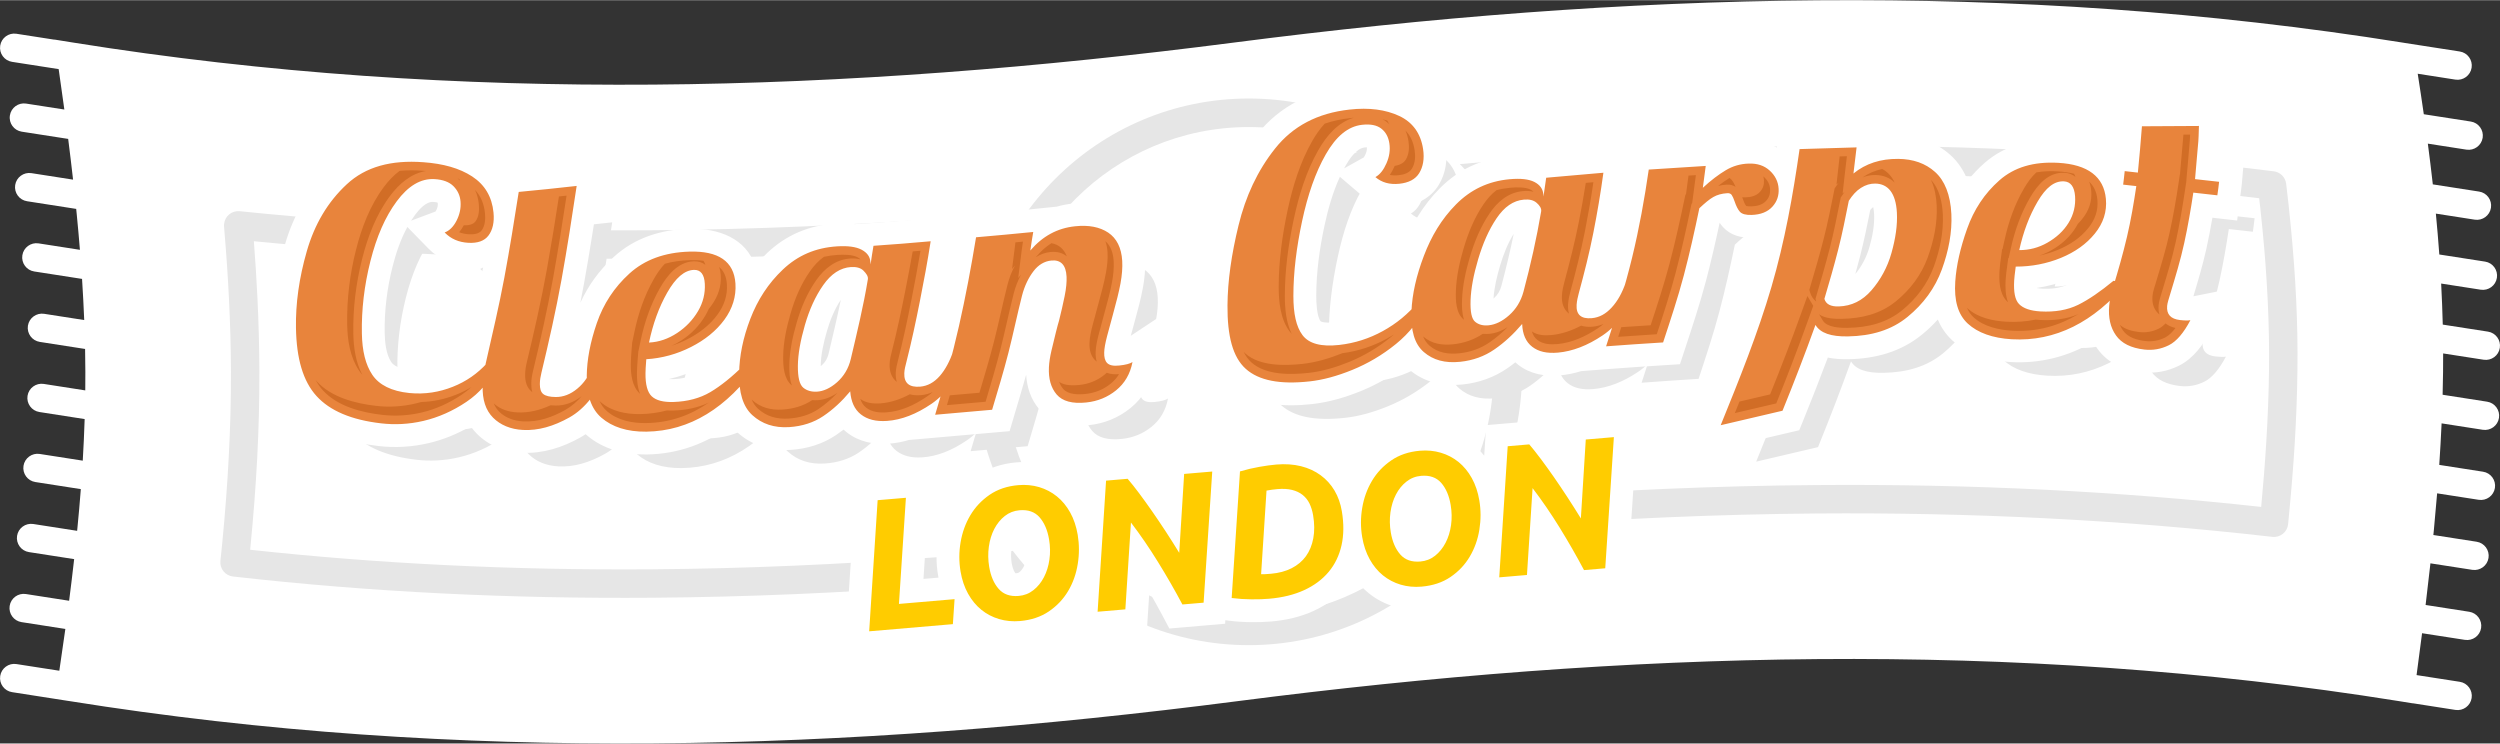 <?xml version="1.0" encoding="UTF-8"?>
<!DOCTYPE svg PUBLIC "-//W3C//DTD SVG 1.1//EN" "http://www.w3.org/Graphics/SVG/1.1/DTD/svg11.dtd">
<!-- Creator: CorelDRAW 2018 (64-Bit) -->
<svg xmlns="http://www.w3.org/2000/svg" xml:space="preserve" width="316px" height="94px" version="1.1" style="shape-rendering:geometricPrecision; text-rendering:geometricPrecision; image-rendering:optimizeQuality; fill-rule:evenodd; clip-rule:evenodd"
viewBox="0 0 8543.1 2540"
 xmlns:xlink="http://www.w3.org/1999/xlink">
 <rect x="0" y="0" width="8543.1" height="2540" fill="#333333" stroke="none"/>
 <defs>
  <style type="text/css">
   <![CDATA[
    .fil4 {fill:#D16D26}
    .fil2 {fill:white}
    .fil1 {fill:#E6E6E6;fill-rule:nonzero}
    .fil3 {fill:#E8843C;fill-rule:nonzero}
    .fil5 {fill:#FFCC00;fill-rule:nonzero}
    .fil0 {fill:white;fill-rule:nonzero}
   ]]>
  </style>
 </defs>
 <g id="Layer_x0020_1">
  <g id="_2981219083296">
   <path class="fil0" d="M8216.3 145.9l189.2 29.4c26.6,4.1 44.7,29 40.6,55.5 -4.1,26.5 -28.9,44.7 -55.4,40.6l-128.8 -20.1c7.2,46.1 14.2,92.2 20.8,138.4l160.6 25c26.5,4.1 44.6,28.9 40.6,55.4 -4.2,26.5 -29,44.7 -55.5,40.6l-131.9 -20.5c6.1,46.3 11.8,92.7 17,139.2l158.2 24.6c26.5,4.1 44.6,28.9 40.5,55.4 -4.1,26.5 -28.9,44.7 -55.4,40.6l-132.9 -20.7c4.5,46.6 8.4,93.1 11.8,139.7l156.3 24.3c26.5,4.1 44.6,28.9 40.5,55.4 -4.1,26.6 -28.9,44.7 -55.4,40.6l-135.1 -21c2.5,46.8 4.3,93.5 5.5,140.3l154.5 24c26.5,4.1 44.7,29 40.5,55.5 -4,26.5 -28.9,44.6 -55.4,40.5l-138.3 -21.5c0.1,21.3 0,42.6 -0.3,63.8 -0.3,25.8 -0.8,51.6 -1.5,77.4l152 23.7c26.5,4.1 44.7,28.9 40.6,55.4 -4.1,26.5 -28.9,44.7 -55.4,40.6l-140.7 -21.9c-2.2,47.3 -4.8,94.6 -8,141.9l149.6 23.3c26.6,4.1 44.7,28.9 40.6,55.4 -4.1,26.5 -28.9,44.7 -55.4,40.6l-142.1 -22.1c-3.5,42.7 -7.3,85.4 -11.4,128.1l-1.5 14.3 147.9 23c26.5,4.1 44.7,28.9 40.6,55.4 -4.1,26.5 -29,44.7 -55.5,40.6l-143 -22.2c-5.2,47.5 -10.7,94.9 -16.5,142.3l149.1 23.2c26.5,4.1 44.7,29 40.6,55.5 -4.1,26.5 -28.9,44.6 -55.4,40.5l-146.4 -22.7c-6.1,47.7 -12.4,95.4 -18.8,143.1l147.6 22.9c26.6,4.1 44.7,29 40.6,55.5 -4.1,26.5 -28.9,44.7 -55.4,40.6l-146 -22.8 0 0.3 -49.1 -7.9c-660.9,-105.9 -1322,-148.5 -1982.9,-143.3 -661.5,5.2 -1323,58.3 -1984.1,143.8 -664.9,86 -1330.2,139.1 -1995.7,144.2 -665.9,5.1 -1331.7,-38 -1997.1,-144.7l-5.5 -0.8 -189.1 -29.5c-26.6,-4.1 -44.7,-28.9 -40.6,-55.4 4.1,-26.5 28.9,-44.7 55.4,-40.6l146.6 22.8c7.1,-47.7 14,-95.3 20.6,-142.8l-149.7 -23.3c-26.5,-4.1 -44.7,-28.9 -40.6,-55.4 4.1,-26.6 29,-44.7 55.5,-40.6l147.7 23c6.1,-47.6 11.9,-95 17.2,-142.3l-154.5 -24c-26.5,-4.1 -44.7,-28.9 -40.6,-55.5 4.1,-26.5 28.9,-44.6 55.5,-40.5l149.8 23.3 0.9 -9.2c4.4,-44.4 8.3,-88.9 11.7,-133.3l-155.3 -24.2c-26.6,-4 -44.7,-28.9 -40.6,-55.4 4.1,-26.5 28.9,-44.7 55.4,-40.6l147.1 22.9c2.8,-47.4 5,-94.8 6.5,-142.1l-154.6 -24.1c-26.5,-4.1 -44.7,-28.9 -40.6,-55.4 4.1,-26.5 29,-44.7 55.5,-40.6l141.8 22.1c0.3,-21 0.4,-42 0.3,-63 -0.1,-26.2 -0.4,-52.4 -0.9,-78.6l-154.8 -24.1c-26.5,-4.1 -44.7,-28.9 -40.6,-55.4 4.2,-26.5 29,-44.7 55.5,-40.6l136.9 21.3c-1.9,-46.8 -4.4,-93.7 -7.4,-140.6l-163.5 -25.4c-26.5,-4.1 -44.6,-28.9 -40.5,-55.4 4.1,-26.5 28.9,-44.7 55.4,-40.6l141.3 22c-3.1,-38.9 -6.6,-77.7 -10.4,-116.6 -0.7,-7.7 -1.5,-15.5 -2.3,-23.2l-167.9 -26.2c-26.5,-4 -44.7,-28.9 -40.6,-55.4 4.1,-26.5 29,-44.7 55.5,-40.6l142.3 22.2c-5.2,-46.3 -10.8,-92.7 -16.7,-139.2l-158.7 -24.7c-26.5,-4.1 -44.7,-28.9 -40.5,-55.4 4,-26.5 28.9,-44.7 55.4,-40.6l130.7 20.3c-6.3,-45.9 -12.7,-92 -19.4,-138.1l-159.2 -24.8c-26.6,-4.1 -44.7,-28.9 -40.6,-55.4 4.1,-26.5 28.9,-44.7 55.4,-40.6l129.8 20.2 0 -0.4 65.3 10.5c660.1,105.9 1320.7,148.6 1981.4,143.5 661.1,-5.1 1322.5,-58.2 1983.9,-143.7 664.6,-85.9 1329.9,-139.2 1995.7,-144.4 666.2,-5.2 1332.5,37.9 1998.8,144.6l5.4 0.9z"/>
   <g>
    <path class="fil1" d="M867.5 823.7c4.9,63 9,127.2 12.2,192.8 4,83.1 6.4,167 6.7,252 0.3,99.9 -2.4,198.9 -7.5,297.1 -5.2,98.4 -12.8,197.1 -22.5,296l-1.5 16.4c220.4,24 440.9,41.2 661.3,52.1 237.7,11.9 475.3,16.5 712.3,14.7 320.1,-2.4 641.6,-16.6 963.6,-40.6 89.9,-6.7 179.5,-14.2 269,-22.3 23.9,31.5 49.9,61.7 77.7,90.6 -113.3,10.8 -226.4,20.4 -339.4,28.8 -321.6,24 -645.1,38.2 -970.5,40.7 -239.9,1.8 -479.1,-2.9 -717.3,-14.7 -239.6,-11.9 -478.2,-31 -715.4,-57.9l0 0c-26.5,-2.9 -45.8,-26.7 -43,-53.3l3.3 -31.8 3.2 -31.8c9.4,-96.7 16.9,-193.9 22,-291.8 5.2,-98 7.8,-195.5 7.5,-292.2 -0.3,-81.6 -2.6,-164.1 -6.7,-247.4 -3.9,-80.5 -9.7,-163.2 -16.9,-247.6l0.1 0c-0.3,-2.9 -0.3,-5.9 0.1,-8.9 2.7,-26.8 26.6,-46.2 53.3,-43.5 235.5,24.2 471.4,41.4 707.4,52 236.9,10.7 473.7,14.8 710.1,13 340.3,-2.6 681.8,-17.7 1023.8,-43.1 50.1,-3.7 100.1,-7.7 150,-11.8 -20.8,33 -39.6,67.2 -56.4,102.3 -28.9,2.3 -57.8,4.5 -86.7,6.6 -341.6,25.4 -685.1,40.5 -1030.3,43.2 -239,1.8 -477.3,-2.3 -714.7,-13 -218.9,-9.9 -437.2,-25.3 -654.8,-46.6zm4316.4 875.9c339.5,-25.1 681,-40.1 1024.1,-42.7 262.4,-2.1 524.3,3.1 785.1,16.2 245.8,12.4 490.7,31.7 733.9,58.5 6.9,-73.1 12.9,-147 17.4,-221.9 5.1,-83 8.4,-165.2 9.4,-246.1 1,-79.2 -0.7,-159.2 -4.6,-239.6 -3.9,-80.2 -9.9,-160.1 -17.6,-239.5 -2,-21.2 -4.5,-45.6 -7.5,-72.9 -1.2,-10.6 -2.5,-22.2 -4,-34.8 -243.8,-29.5 -487.6,-50.6 -730.9,-63.9 -257.9,-14.1 -515.7,-19.7 -772.7,-17.7 -320.1,2.5 -641.5,16.8 -963.5,40.8 -61.8,4.6 -123.5,9.6 -185.1,14.9 -24.5,-31.6 -51,-62 -79.3,-90.8 85.7,-7.8 171.5,-14.9 257.1,-21.3 321.5,-23.9 645.1,-38.2 970.5,-40.8 260,-2 519.6,3.6 777.9,17.8 260.4,14.2 519.3,36.9 775.8,68.9 21.8,2.6 39.8,19.9 42.5,42.7 2.5,20.8 5.3,45.4 8.5,73.9 2.3,21.6 4.8,46.2 7.5,74 7.9,81.5 14.1,162.9 18,244.2 3.9,81.1 5.6,162.9 4.5,245.3 -1,84.8 -4.3,168.3 -9.3,250.6 -5,82 -11.9,164.9 -20,248.4 -0.6,7.9 -1.5,15.9 -2.3,23.8 -0.1,1.1 -0.1,2.3 -0.3,3.4 -3,26.8 -27.2,46 -53.9,42.9 -258.9,-29.6 -517.9,-50.6 -776.6,-63.6 -260.3,-13.1 -520.4,-18.3 -779.7,-16.3 -340.5,2.7 -682.1,17.8 -1024.1,43.2 -18.6,1.4 -37.3,2.8 -55.9,4.3 20.3,-33 38.7,-67 55.1,-101.9z"/>
    <path class="fil1" d="M4267.3 336c257.9,0 491.4,104.5 660.5,273.6 169,169 273.5,402.5 273.5,660.4 0,257.9 -104.5,491.4 -273.5,660.5 -169.1,169 -402.6,273.5 -660.5,273.5 -257.9,0 -491.4,-104.5 -660.5,-273.5 -169,-169.1 -273.5,-402.6 -273.5,-660.5 0,-257.9 104.5,-491.4 273.5,-660.4 169.1,-169.1 402.6,-273.6 660.5,-273.6zm591.5 342.5c-151.4,-151.4 -360.5,-245 -591.5,-245 -231,0 -440.1,93.6 -591.5,245 -151.4,151.4 -245,360.5 -245,591.5 0,231 93.6,440.1 245,591.5 151.4,151.4 360.5,245 591.5,245 231,0 440.1,-93.6 591.5,-245 151.4,-151.4 245,-360.5 245,-591.5 0,-231 -93.6,-440.1 -245,-591.5z"/>
   </g>
   <path class="fil1" d="M1424.2 1570.6c-102,-11.7 -175.4,-43 -221.2,-93.4 -46.2,-50.9 -68.4,-128.1 -70.3,-232.6 -1.4,-83.1 10.6,-170.5 37.1,-262.6 26.5,-92 71.6,-168.2 136.5,-228.4 65,-60.4 152.3,-83.5 261.7,-75.5 67.5,5 123.2,20.2 166.9,48.8 43.1,28.2 67.6,69.4 72.9,123 3.3,33.9 -3.2,60.3 -17.2,78.9 -13.9,18.4 -37.1,26.5 -68.9,24.7 -33.1,-1.9 -59.7,-13.5 -80.8,-35.2 16.5,-6.2 30,-19.9 40.4,-40 10.8,-21 15.6,-42.5 13.9,-65.3 -1.6,-21.4 -10.2,-38.9 -24.5,-53.2 -14.2,-14.1 -35.8,-22.2 -64.3,-23.9 -47.7,-2.9 -90.4,23.5 -129.2,75.6 -39.3,52.8 -68.9,120.6 -90.1,204.6 -21.2,83.9 -30.6,166.2 -29.1,247 1.1,60.1 12.4,106.9 35.7,141.7 23,34.1 64.8,55.9 126.6,62 53.5,5.4 102.6,-3.2 148.4,-21.2 45.6,-18.1 84.1,-45 117.2,-81.1 10,4.5 20.6,9 31.2,13.6 -22.6,48.6 -56.7,88.6 -102.1,119.1 -46.1,30.9 -95.2,52.8 -146.4,64.8 -51.5,12.1 -100,13.7 -144.4,8.6zm484.3 22.5c-42.4,-2.2 -77.2,-16.9 -102,-41.9 -25.5,-25.6 -37.2,-61.7 -35.8,-109.3 0.6,-19.8 3.5,-45.2 10.6,-76.6 22.1,-97.6 45.4,-195.3 63.6,-292.9 18.2,-97.4 33.8,-195.2 49,-292.7 65.6,-6 131.9,-13.3 198.1,-20.6 -15.9,106.4 -32.5,213 -51.7,319.3 -19.2,106.7 -43.3,213.1 -68.9,319.5 -2.9,12.2 -5.3,24.7 -5.3,38.2 0,15.8 3.2,27.2 11.3,33.9 8.5,7 23.2,10.3 43.1,10.5 25.8,0.2 50.3,-9.2 73.5,-28.4 23.2,-19.3 40.4,-44.2 50.3,-75 18.6,0.2 37.8,0.2 57,0.4 -35.1,85.4 -80.8,143 -134.5,173 -53.7,30 -106,45.2 -158.3,42.6zm421.3 5.8c-66.2,0.8 -117.2,-16.7 -153,-47.5 -35.7,-30.8 -51.1,-78.7 -50.4,-143.6 0.7,-54.8 11.9,-114.5 34.5,-180 22.5,-65.4 59.2,-121.8 111.3,-169.2 51.9,-47.1 119.9,-72.3 204.7,-75 99.4,-3 152.6,33.2 157.7,109.2 2.9,44.3 -10.3,85.7 -37.8,123.4 -28.1,38.5 -66.9,69.4 -113.9,93.3 -47.7,24.2 -99.4,38.6 -153.1,41.9 -2,23.8 -2.5,39.6 -2.6,47.5 -0.6,38.7 6.5,65.3 21.2,79.1 15.1,14.3 39.7,20.5 74.2,19.4 48.3,-1.4 90.7,-12.9 125.8,-33.6 35.8,-21 74.9,-52.3 116.6,-94 15.3,-0.6 30.5,-1 46.4,-1.4 -106,149.7 -233.2,228.4 -381.6,230.5zm9.3 -304.6c33.8,-1.5 65.7,-12.5 96.1,-32.5 29.9,-19.7 53.8,-44.8 71.5,-74.9 17.5,-29.6 24.9,-60.8 23.2,-93.2 -1.7,-32.5 -14.6,-48.4 -37.1,-47.6 -32.5,1 -62.7,26.9 -91.4,77.6 -28.9,51 -49,107.6 -62.3,170.6zm479 289c-51,3.2 -92.9,-10.8 -125.9,-40.9 -32.6,-29.7 -46.1,-77.7 -45,-143.5 0.9,-58.7 13,-120.1 38.4,-186 25,-64.9 61.2,-120.9 111.3,-168.2 50.6,-47.9 110.6,-74.3 184.8,-79 36.5,-2.3 64.3,1.2 83.5,11.2 19.3,10 29.3,24.1 30.5,42.1 0.1,3 0.6,5.6 0.6,8.4 3.3,-21.1 6,-42.4 10,-63.7 64.9,-4.1 130.5,-9.7 195.4,-15.4 -10.6,68.6 -23.6,137.5 -37.1,206 -13.6,68.7 -28.4,137.7 -45.7,206 -3.2,12.6 -6.7,25.2 -7.3,38.7 -1.4,33.9 17.2,49.3 54.3,46 25.2,-2.2 47.2,-14 66.9,-36.4 19.4,-22.1 33.8,-50.5 46.4,-84.9 18.5,-1.6 37.1,-3.3 56.3,-5 -35.8,88.7 -80,150.4 -131.2,185.2 -51.5,35.1 -102,54.8 -151.7,58.3 -38.4,2.7 -67.6,-5.2 -89.4,-22.3 -21.9,-17.2 -33.8,-43.5 -36.4,-78.8 -28.5,34.1 -58.5,62 -92.1,84.7 -32.6,22 -72.2,34.8 -116.6,37.5zm95.4 -121.1c21.8,-1.3 45.2,-11.9 68.2,-32.2 22.7,-19.9 39.2,-46.4 47,-79.7 21.4,-90.4 43.4,-181.1 58.3,-272.1 1.7,-10.4 -5.9,-20.3 -15.2,-29.7 -9.2,-9.3 -23.8,-13.3 -42.4,-12.1 -36.4,2.3 -67.8,23.3 -94.7,61.5 -27.5,39 -47.8,84.5 -63,137.2 -15.2,53 -23.5,99.1 -23.8,138.8 -0.3,39.6 5.5,64.2 18.5,74.8 12.2,10 27.9,14.7 47.1,13.5zm920.2 37c-47.7,5 -81.5,-4.1 -101.4,-27.3 -19.9,-23.1 -28.3,-54.2 -26.5,-93 0.8,-16.7 3.7,-35.8 8.6,-57.2 5,-21.5 10.6,-42.5 15.3,-62.7 4.6,-20.3 9.1,-33.3 10.5,-39.1 7.2,-28.4 13.6,-56.3 19.3,-84 5.6,-27.4 7.4,-49.6 6.6,-66.4 -1.9,-40.2 -19.9,-58.7 -52.4,-55.4 -23.1,2.4 -44.1,14.5 -60.9,36.7 -16.3,21.6 -30.4,49.5 -39.1,83.6 -16.5,64.8 -29.8,130.3 -46.4,195 -16.5,64.8 -36.4,129.9 -55.6,194.7 -64.9,5.7 -129.8,11.3 -194.8,17 30.5,-101.1 58.6,-202.2 81.5,-303.4 22.8,-100.8 41.7,-202 58.3,-303 64.9,-5.7 129.9,-11.4 195.4,-18.1 -3.3,21.1 -7.2,42.3 -9.9,63.3 41.7,-49.1 92.8,-76.7 153,-82.9 46.4,-4.8 84.2,2.3 113.3,21.9 28.5,19.1 45.1,51.2 47.7,96.3 1.4,23 -0.6,48.9 -5.9,77.6 -5.3,28.8 -14.3,64.1 -25.9,105.8 -7,25.3 -13.6,49.8 -19.8,73.8 -6.4,24.1 -9.7,42.6 -10,56.1 -0.4,15.8 2.5,28 10,35.6 7.8,8.1 21.1,10.9 41,8.9 21.9,-2.3 37.1,-6.2 45.7,-11.9 -7.9,41.1 -26.7,72.9 -56.3,96.7 -28.7,23.2 -62.3,37.3 -101.3,41.4zm763.1 -72.1c-102,11.3 -174.1,-3.1 -218.6,-43 -44.3,-39.9 -63,-112.1 -62.3,-216.6 0.6,-83.2 13.5,-174.1 37.8,-273.8 24.1,-98.6 64.5,-186.4 125.2,-262.7 60.5,-76 144.4,-120.6 253.8,-132.8 67.5,-7.5 123.8,0.1 170.2,21.9 45.7,21.5 73.4,59.1 81.5,112.8 5.1,33.8 -0.4,61.6 -13.3,82.4 -13,21.2 -35.7,33.1 -68.2,36.4 -33.1,3.4 -59.6,-4.1 -81.5,-22.7 15.9,-8.9 28,-24.7 37.8,-47.1 10,-22.8 13.3,-45.3 9.9,-68.1 -3.2,-21.3 -11.8,-38.1 -27.1,-50.2 -15.2,-12.1 -37.1,-16.6 -66.3,-13.4 -47.7,5.3 -88.5,39.1 -123.9,101 -35.5,62.2 -61.6,138.2 -80.8,228.1 -19.2,89.9 -29.8,175 -29.8,255.8 0,60.2 9.3,105 31.1,134 21.9,29.1 63.6,40.3 125.2,33.5 53.7,-6 103.2,-22.1 149.1,-47.3 46.9,-25.7 86.8,-58.6 121.2,-100.1 9.3,2.9 19.9,5.8 30.5,8.6 -24.5,52.3 -60.5,97.9 -106.7,135.5 -47.2,38.3 -97.3,67.4 -149,88.5 -52.3,21.3 -100.7,34.3 -145.8,39.3zm514.1 -66.9c-51.6,5.4 -92.4,-6.1 -123.9,-33.2 -32.1,-27.8 -45.2,-74 -42.4,-139.9 2.5,-58.6 16.7,-121.1 42.4,-189 25.3,-66.6 60.1,-125.5 110,-175.9 49.4,-49.9 109.3,-79.2 182.9,-85.9 37,-3.4 65.6,-0.4 84.8,9.3 18.6,9.5 28.7,23.4 30.4,41.4 0.3,3 0.7,5.6 0.7,8.4 3.3,-21.3 6,-42.7 9.3,-64.2 65.6,-5.7 130.5,-11.4 195.4,-17.1 -9.3,68.6 -20.9,137.6 -34.5,205.9 -13.6,68.9 -31.2,137.9 -49.6,206.1 -3.5,12.7 -6.4,25.3 -7.3,38.8 -2.4,34 15.2,49.4 51.7,46.2 25.8,-2.3 47.7,-14.2 68.2,-36.5 20.5,-22.3 35.8,-50.5 47.7,-84.7 19.2,-1.2 38.4,-2.3 57.6,-3.5 -38.4,87.9 -84.7,148.7 -136.4,183.6 -51.7,34.8 -103.4,54.5 -152.4,58.8 -38.4,3.4 -66.9,-3.4 -88.1,-19.9 -21.8,-16.9 -33.2,-42.9 -34.5,-78 -29.8,34.9 -60.4,63.4 -94.7,87 -34,23.4 -72.9,37.7 -117.3,42.3zm98.1 -124.8c22.5,-2.4 45.9,-13.5 69.5,-34.5 22.8,-20.2 40.1,-46.9 49.1,-80.7 24.1,-90.9 44.7,-182.5 60.2,-273.9 1.8,-10.3 -5.1,-20.3 -15.2,-29.2 -10.4,-9.2 -24.5,-12.9 -43.7,-11.2 -36.5,3.2 -66.8,24.7 -93.4,64 -27.1,40 -47.1,86.6 -63,139.9 -15.9,53.8 -24.5,100.1 -25.8,139.9 -1.3,39.6 3.5,64 15.9,74 12.1,9.7 27.2,13.7 46.4,11.7zm546.5 -532.1c64.3,-4.2 129.9,-8.3 194.8,-12.5 -3.3,24.9 -6.6,49.7 -10,74.8 27.9,-25.9 54.4,-45.7 78.2,-59.9 23.9,-14.3 49.7,-22.1 78.9,-22.9 29.1,-0.9 52.6,6.7 71.5,24 18.2,16.5 29.1,37.5 30.5,62 1.3,23 -5.2,43.5 -21.2,61.2 -16.4,18.1 -40.4,27.4 -70.9,28.3 -19.9,0.6 -33.2,-3 -40.4,-11 -6.8,-7.6 -12.7,-19.6 -17.9,-35.2 -3.4,-9.9 -6.9,-17.3 -9.9,-22 -2.9,-4.4 -8,-6.6 -15.3,-6.2 -19.2,1.3 -34.5,5.6 -47.7,13.1 -13.3,7.6 -28.5,20.4 -47.7,38.4 -15.9,76.4 -32.8,153 -53,229.1 -20.3,76.7 -45.7,153 -70.9,229.4 -64.9,4.2 -129.8,8.3 -194.7,13.3 33.1,-101.2 64.2,-202 88.7,-302.7 24.5,-100.3 42.4,-201 57,-301.2zm515.4 -70c65,-2.1 129.9,-4.1 194.8,-5.9 -3.3,29.7 -7.3,59.6 -10.6,89.4 41.7,-34.2 92.7,-50.6 153,-50 51,0.4 93,15 125.9,44.7 32.7,29.3 52.6,77.4 55.7,143.8 2.8,62.4 -9.4,125.9 -32.5,189.3 -23.3,63.8 -63.3,117.9 -117.3,162.1 -54.7,44.8 -122.5,65.3 -204,66.7 -57.6,1 -94.1,-11.5 -110.6,-39.2 -35.2,97.6 -72.9,195.4 -112.7,293.1 -70.2,16.5 -141.1,33.1 -211.3,49.6 64.3,-157.9 127.1,-314.2 173.6,-472.9 45.6,-155.8 73.5,-314 96,-470.7zm133.8 537.7c43.8,-1.4 80.8,-19.4 112,-55.4 30.4,-35.1 54.3,-77.7 68.2,-127.2 13.9,-49.3 20.9,-95.6 18.6,-138.3 -3.6,-65.6 -29.8,-98.6 -74.2,-99 -16.6,-0.1 -32.7,4.5 -49,15 -16.1,10.3 -29.2,25.3 -41.1,44 -11.3,55.9 -22.2,111.9 -36.4,167.5 -14.3,55.9 -30.5,111.8 -47.1,167.5 5.3,18.2 21.9,26.7 49,25.9zm591.7 112.1c-66.3,-3.8 -116.6,-22.3 -150.4,-53.3 -33.8,-30.8 -47.4,-78.8 -43.1,-143.7 3.6,-54.9 17.2,-114.7 40.4,-180.4 23.1,-65.2 59.4,-120.7 110.6,-165.9 50.2,-44.1 116.6,-64.4 201.4,-59.6 100.1,5.7 155.2,46.9 162.3,123 4.2,44.1 -9,83.4 -37.7,118.8 -29,35.8 -67.6,63.1 -115.9,83 -48.4,19.9 -100.7,30 -154.4,29.9 -3.3,23.9 -4.9,39.7 -5.3,47.5 -2.2,38.8 2.5,65.9 16.6,80.4 14.4,15 39,23.2 73.5,25.2 48.4,2.8 91.6,-4.4 128.5,-22.6 35.9,-17.6 76.9,-45.8 120.6,-81.9 15.2,1.8 30.5,3.3 46.4,5.2 -113.3,136.6 -245.8,202.9 -393.5,194.4zm25.1 -304.6c33.8,0.3 66.3,-8.2 96.1,-25.2 30.4,-17.5 55.4,-39.9 72.9,-68.5 16.9,-27.9 24.1,-58.4 21.8,-90.7 -2.3,-32.5 -15.2,-49.3 -37.7,-50.6 -33.2,-1.8 -62.1,21.3 -90.2,69.1 -28.2,48.3 -49,103.3 -62.9,165.9zm428 339.9c-46.4,-5.3 -78.3,-21.4 -97.4,-48.5 -19.3,-27.2 -26.7,-60.9 -23.2,-101.5 1.8,-20.7 6.9,-41.3 13.3,-62.3 17.4,-57.6 34,-115.5 47.7,-173.3 13.5,-57.5 23.1,-115.4 31.8,-173 -15.3,-1.7 -30.5,-3.4 -45.1,-5.1 2,-15.3 4,-30.7 5.3,-46.1 14.6,1.7 29.8,3.4 45.1,5.1 5.3,-52.8 9.9,-105.7 13.9,-158.4 64.9,-0.5 130.5,-0.7 194.7,-1.1 -0.6,29.2 -1.5,46.4 -1.9,51.7 -1.6,21.4 -6,64.8 -11.3,130.1 27.2,2.9 54.3,5.9 82.1,9.1 -1.3,15.5 -3.9,30.7 -5.9,46.2 -27.8,-3.2 -55,-6.2 -82.2,-9.3 -8.6,57.5 -18.6,115.4 -31.1,173 -12.6,57.9 -30.4,115.7 -47.7,173.3 -5.2,17.2 -9.7,30.6 -10.6,40.9 -2.4,28.7 11.9,44.6 43.7,48.2 16.6,1.9 28.5,2.1 35.8,0.6 -23.2,43.8 -47.6,72.6 -73.5,85.5 -27.1,13.5 -55,18.1 -83.5,14.9z"/>
   <path class="fil2" d="M5071.9 1556.6l6.7 -104.4 180.5 -15.5 26 30.4c14.9,17.4 29,35.4 42.7,53.7 3.6,4.9 7.3,9.8 10.9,14.8l6.6 -106.3 253.5 -21.7 -39.9 605.7 -190.6 16.3 -24.1 -45.5c-14.3,-26.7 -29,-53.2 -44.2,-79.4l-8.4 131.5 -252 21.5 3.7 -57.1c-13,12.9 -27.3,24.6 -42.7,35 -40.7,27.7 -87.2,42 -135.9,46.1 -33.8,2.9 -67.8,0 -100.3,-9.6 -32.1,-9.5 -61.6,-24.9 -87.6,-46 -20.2,-16.4 -37.5,-35.7 -51.8,-57.1 -7.4,12.1 -15.7,23.8 -24.9,34.8 -30.2,36 -68,63.3 -110.6,82.9 -45.9,21.2 -95.8,32.2 -146,36.5 -22.5,1.9 -45.2,2.4 -67.8,2.2 -25.7,-0.2 -51.4,-1.8 -76.9,-5.1l-11.6 -1.6 -0.7 12.1 -190.6 16.4 -24.2 -45.6c-14.2,-26.7 -28.9,-53.1 -44.1,-79.3l-8.5 131.4 -251.9 21.6 3.7 -57.1c-13.1,12.8 -27.4,24.5 -42.8,35 -40.7,27.6 -87.2,41.9 -135.9,46.1 -33.8,2.9 -67.8,0 -100.3,-9.7 -21.1,-6.2 -41,-15 -59.6,-26.2l-2.7 40.8 -443.1 38 39 -605.6 253.9 -21.7 -23.7 362.7 51.3 -4.3c-0.6,-2.9 -1.1,-5.7 -1.5,-8.5 -7.1,-41.7 -6.9,-83.9 0.2,-125.6 7.1,-42 21.3,-82.1 43,-118.7 22.4,-37.9 52.4,-69.5 88.7,-94.4 40.5,-27.9 86.8,-42.5 135.6,-46.7 33.7,-2.8 67.7,0.1 100.2,9.7 32.1,9.5 61.6,24.9 87.6,46 14.4,11.6 27.3,24.7 38.7,39l6.7 -104.3 180.4 -15.5 26 30.4c14.9,17.3 29,35.4 42.7,53.7 3.7,4.9 7.3,9.8 10.9,14.7l6.7 -106.2 253.4 -21.7 -0.5 7.2c21.1,-5.8 42.5,-10.8 64.1,-14.6 21.4,-3.8 43.1,-6.9 64.9,-8.7 36.7,-3.2 73.8,-1.3 109.7,7.6 34.1,8.6 66.2,22.9 94.6,43.7 21.2,15.6 39.6,34.1 54.9,55.1 2.3,-4.2 4.7,-8.4 7.2,-12.6 22.4,-37.8 52.4,-69.4 88.6,-94.4 40.5,-27.9 86.9,-42.4 135.6,-46.6 33.8,-2.9 67.8,0 100.3,9.6 32.1,9.5 61.6,24.9 87.6,46 14.4,11.7 27.2,24.8 38.6,39.1zm-1602.2 401.6c1.7,0.1 3.6,0 4.8,-0.1 3.5,-0.3 5.9,-1.1 8.6,-3.3 6.5,-5.1 11.3,-11.7 15.1,-19 5.7,-11 9,-23.1 10.7,-35.3 2.1,-15.1 1.6,-30.2 -1,-45.2 -1.8,-10.9 -5.4,-25.4 -12.4,-34.8 -1.7,0 -3.6,0.1 -4.8,0.2 -3.5,0.3 -5.9,1 -8.7,3.2 -6.4,5.1 -11.2,11.8 -15,19 -5.7,11 -8.9,23.2 -10.6,35.5 -2.1,15 -1.7,30.1 0.8,45.1 1.9,10.9 5.5,25.3 12.5,34.7zm924.6 -97.8c1.9,-1.9 3.6,-4 5.3,-6.2 6.2,-8.7 9.7,-19.3 11.6,-29.7 3.1,-16.8 1.9,-34.9 -0.9,-51.6 -1,-6.3 -2.7,-12.8 -5.5,-18.5 -0.5,-1.1 -1.1,-2 -2.1,-2.8 -0.3,-0.3 -0.8,-0.6 -1.3,-0.8l-7.1 109.6zm447.8 -19.8c1.7,0.1 3.7,0 4.9,-0.1 3.4,-0.3 5.9,-1.1 8.6,-3.2 6.5,-5.1 11.3,-11.8 15.1,-19 5.7,-11 8.9,-23.2 10.6,-35.4 2.2,-15 1.6,-30.2 -0.9,-45.2 -1.8,-10.9 -5.4,-25.3 -12.5,-34.7 -1.6,-0.1 -3.6,0 -4.8,0.1 -3.5,0.3 -5.9,1.1 -8.6,3.2 -6.5,5.2 -11.3,11.8 -15.1,19.1 -5.7,11 -8.9,23.2 -10.6,35.4 -2,15 -1.6,30.1 0.9,45.1 1.8,10.9 5.4,25.4 12.4,34.7zm1882.1 -1224c16.9,-21.3 35.8,-41.3 56.8,-59.8 72.3,-63.6 162.8,-84.3 257.4,-78.9 56,3.2 108.1,17.2 149.1,44.2l2.2 -24.8 45.7 5.3c2.3,-25.8 4.4,-51.7 6.3,-77.6l5.4 -71.6 71.8 -0.6c65,-0.5 130,-0.7 195,-1.1l80.2 -0.4 -1.8 80.2c-0.4,18.5 -0.8,37.4 -2.2,55.7 -1.4,18.4 -3,36.8 -4.6,55.2 2.2,0.2 4.3,0.5 6.5,0.7l75.4 8.6 -6.5 75.6c-1.4,16.6 -4.2,32.9 -6.3,49.5l-9.8 76.2 -76.4 -8.7c-2.7,-0.3 -5.4,-0.6 -8.1,-0.9 -6,34.7 -12.6,69.3 -20.1,103.7 -12.2,55.7 -28.5,110.3 -44.9,164.8l135.7 -27.2 -76.9 145.3c-24.9,47.1 -58.9,94.5 -107.7,118.8 -39.9,19.9 -82.9,27.6 -127.1,22.6 -60.3,-6.8 -116.2,-30 -152.2,-80.8 -5.3,-7.5 -10,-15.3 -14.2,-23.2 -84.4,49.6 -179.1,75.1 -282.4,69.2 -71.9,-4.2 -144.4,-24 -198.6,-73.7 -22.8,-20.9 -39,-45.2 -49.9,-71.7 -16.5,18.3 -34.5,35.5 -54,51.4 -72.5,59.3 -159.5,82.7 -252.1,84.3 -23.3,0.4 -47.1,-1 -69.8,-5.6 -26.5,70.7 -54.1,141 -82.5,211l-15.2 37.3 -39.3 9.2c-70.4,16.6 -140.9,33 -211.3,49.6l-147.1 34.5 57 -139.9c62.2,-152.9 124.5,-306.9 171,-465.4 14.3,-49.1 26.9,-98.7 38.2,-148.5 -9.4,1.5 -19,2.4 -28.6,2.7 -37.8,1.1 -74.9,-7.8 -101,-37.1 -4,-4.4 -7.6,-9.2 -10.9,-14.1 -14.2,66.8 -29.4,133.3 -46.9,199.4 -20.9,78.9 -46.7,156.4 -72.2,233.9l-16.5 50.1 -52.6 3.3c-64.6,4.2 -129.2,8.3 -193.8,13.3l-91.1 7c-23.5,7.3 -47.6,12.3 -72.3,14.5 -51.1,4.5 -101.3,-3.9 -142.7,-36 -3.6,-2.7 -6.9,-5.5 -10.1,-8.5 -8.8,7 -17.8,13.7 -27.1,20.1 -46,31.7 -97.9,49.8 -153.4,55.6 -66.9,7 -131.4,-7.2 -183,-51.8 -4.6,-3.9 -8.9,-8 -12.9,-12.2 -46.4,35.2 -97,64.2 -151.1,86.3 -53.3,21.7 -109.3,38.2 -166.6,44.6 -95.5,10.6 -204.2,5 -279.4,-62.6 -75.5,-67.9 -88.8,-179.3 -88.1,-275.1 0.7,-98.1 16.8,-196.6 40,-291.7 26.1,-107.2 71,-206.3 139.9,-292.9 77.6,-97.5 183.6,-148 306.2,-161.7 71.8,-8 145.9,-2.2 212,28.8 71.1,33.4 113.8,94.4 125.5,171.8 7,46.4 1,94.5 -24,135 -28,45.5 -74.7,67.8 -126.7,73.1 -51.6,5.2 -100.3,-7.2 -140,-41l-70.8 -60.3c-24.4,53.1 -40.8,111.4 -52.8,167.5 -16.7,78.5 -28,159.2 -28,239.6 0,21.6 1.7,68.8 14.8,86.4 9.2,6.9 44.5,4.6 54.9,3.5 42.6,-4.8 82.6,-17.5 120.1,-38.1 21.9,-12.1 42.2,-26.1 60.8,-42.4 6.8,-59.6 23,-118 44.2,-174.1 29.1,-76.5 69.8,-144.8 127.5,-203.2 63.6,-64.1 141.1,-100.4 231.2,-108.7 21.6,-2 44.1,-2.5 66.2,0.1l59.3 -5.2c65.2,-5.7 130.3,-11.4 195.4,-17.1l97.2 -8.5 -0.2 1.4 59.9 -3.8c64.9,-4.2 129.8,-8.3 194.8,-12.5l94.8 -6.1 -0.8 6c18,-4.8 36.5,-7.5 55.7,-8.1 35.1,-1 68.5,6.3 97.8,23.3 0.3,-1.9 0.6,-3.9 0.9,-5.9l9.3 -64.8 65.4 -2c65,-2.1 130.1,-4.2 195.1,-5.9l89.6 -2.5 -5.1 46.2c19.8,-3.2 40.1,-4.6 60.8,-4.4 66.2,0.6 127.7,20.1 177.3,64.7 27.3,24.5 46.5,54.7 59.4,87.6zm-2131.1 -41.8l67.2 -37.5c2.3,-2.8 4.9,-8.5 6.1,-11.3 3.4,-7.6 5.3,-15 4.5,-23.3 -3,0.1 -6,0.4 -7.9,0.6 -28.1,3.1 -52.4,40.4 -64.8,62.2 -1.7,3 -3.5,6.1 -5.1,9.3zm2570.3 326.1c-27.6,21.3 -58.3,38.3 -91.1,51.8 -36,14.8 -73.5,24.9 -111.7,30.5 0,0.2 0,0.4 0,0.5 6,1.2 13.1,1.8 16.9,2 30.2,1.7 62.2,-1.2 89.7,-14.7 32.6,-16.1 65.2,-39.8 94.1,-63.1 0.7,-2.3 1.4,-4.6 2.1,-7zm-1990.6 -102.6c-21,33.6 -35.6,71.5 -46.8,109.3 -10.6,35.5 -20,74.5 -22.3,112 0.6,-0.5 1.1,-1 1.6,-1.4 13,-11.6 21.1,-25.8 25.5,-42.5 15.6,-58.7 29.8,-117.8 42,-177.4zm1228.4 -91.1c-0.1,0 -0.1,0 -0.2,0.1 -3.4,2.2 -6.8,5.7 -9.9,9.6 -10.4,52.1 -21,104.1 -34.1,155.6 -5.4,21.1 -11.1,42.2 -16.9,63.2 22.6,-27.3 38.8,-58.8 48.4,-92.9 10.1,-35.9 17.8,-75.5 15.7,-112.9 -0.2,-4.8 -1.1,-14.9 -3,-22.7zm-3480.3 58l59 -3.8c64.6,-4.1 129.1,-9.6 193.6,-15.3l94.7 -8.3 0 0 60.3 -5.3c64.8,-5.7 129.7,-11.4 194.4,-18l88.4 -9c17.4,-5.1 35.7,-8.6 54.6,-10.6 57.7,-5.9 115.7,1.8 164.8,34.8 53.5,35.9 78.4,93.5 82.1,156.5 1.8,32.2 -1.3,64.7 -7.2,96.3 -6.9,37.7 -17.1,75.5 -27.3,112.5 -4.8,17.2 -9.5,34.5 -14.1,51.8l117.6 -77.9 -35.2 182.5c-11.1,57.2 -38.5,106 -83.9,142.7 -41.4,33.3 -89.4,52.7 -142.3,58.2 -62.1,6.5 -126,-4.3 -168.7,-54 -29.1,-34 -42.5,-75.1 -45.1,-118.3 -13.2,47.4 -27.5,94.6 -41.5,141.8l-15.1 50.9 -52.8 4.6c-65,5.7 -129.9,11.4 -194.8,17.1l-96.2 8.4c-22.5,6.7 -45.6,11.1 -69.5,12.7 -51.4,3.6 -101.7,-6.3 -143,-38.7 -3.9,-3 -7.5,-6.2 -11,-9.4 -8.4,6.4 -16.9,12.6 -25.7,18.6 -46.3,31.2 -100,47.3 -155.4,50.7 -68.6,4.3 -132.3,-14.6 -183.3,-61.1 -7.7,-7 -14.7,-14.5 -21,-22.5 -82.8,61.5 -178.7,97.8 -287.8,99.3 -74.1,1 -147.8,-17.1 -205,-66.4 -1,-0.9 -2.1,-1.8 -3.1,-2.8 -5.8,3.9 -11.8,7.5 -17.9,10.9 -61.8,34.6 -128.9,56.1 -200.4,52.4 -57.6,-3 -112.1,-23.4 -153.3,-64.7 -8.1,-8.2 -15.4,-16.9 -21.7,-26 -44.5,26.1 -92.5,45.9 -143,57.7 -56,13.2 -113.9,16.7 -171.1,10.1 -99.1,-11.3 -201.1,-42.5 -270.1,-118.4 -69.6,-76.6 -88.8,-183.5 -90.5,-283.6 -1.7,-96.6 13.4,-192.9 40.1,-285.6 29.3,-101.8 80.6,-191.9 158.4,-264.1 88.7,-82.3 202.9,-104.7 320.4,-96 71.5,5.2 143.3,21.5 204,61.3 20.1,13.2 37.5,28.4 52.2,45.5l57 -5.2c65.6,-6 131.1,-13.2 196.6,-20.4l100.7 -11 -15 100.1c-16,107.4 -32.8,214.7 -52,321.6 -4,22.1 -8.2,44.2 -12.6,66.2 27.2,-59.8 65.6,-112.5 115.2,-157.5 71,-64.6 159.9,-92.4 254.7,-95.3 104.2,-3.2 196.3,33.6 227.4,126.3 12.8,-15.3 26.6,-30 41.4,-44 65.5,-61.9 143.5,-94.4 233.5,-100.1 21.5,-1.4 43.8,-1.3 65.5,1.8zm-1268.3 137c-18.1,4.5 -37.3,5.9 -56.7,4.8 -51.1,-2.9 -96.4,-22 -132.2,-58.7l-71.6 -73.3c-23.2,42.4 -39.1,89.8 -50.7,135.7 -18.7,74 -28.2,150.1 -26.8,226.4 0.6,31.2 4.5,72.9 22.5,99.6 13.1,19.5 48.3,25.9 69.5,28 39,3.9 75.8,-1.8 112,-16.2 25.9,-10.2 48.7,-24.1 69.1,-42.1 20.3,-90.8 42.1,-181.4 59.2,-272.8 1.9,-10.5 3.8,-20.9 5.7,-31.4zm-247.9 -148.7l83.5 -31.3c0.9,-1.3 1.8,-3 2.4,-4.1 4,-7.7 6.1,-15 5.4,-23.7 -0.1,-1.4 -0.2,-2 -0.7,-2.6 -3.8,-1.6 -11.4,-2.3 -14.9,-2.5 -25.1,-1.5 -48.8,26.6 -62,44.3 -4.8,6.5 -9.3,13.1 -13.7,19.9zm1046.3 468.8c-17.2,12 -35.3,22.7 -54.1,32.3 -35.7,18.1 -73.3,31.6 -112,40.2 5.1,0.3 10.8,0.3 13.9,0.2 30.7,-1 62.1,-7.1 88.7,-22.8 22.2,-13.1 43.4,-29.4 63.2,-46.6 0.1,-1.1 0.2,-2.2 0.3,-3.3zm422.3 -198.5c-22,33 -37,70.4 -47.9,108.4 -10.7,37.1 -20.5,79.1 -20.8,117.9 0,0.1 0,0.3 0,0.4 1.7,-1.3 3.2,-2.6 4.2,-3.5 12,-10.5 19,-23.6 22.7,-39 14.4,-61.2 29.2,-122.5 41.8,-184.2z"/>
   <path class="fil3" d="M1302.9 1446.1c-102,-11.7 -175.4,-42.9 -221.3,-93.4 -46.2,-50.8 -68.4,-128.1 -70.2,-232.5 -1.5,-83.2 10.6,-170.6 37.1,-262.6 26.5,-92 71.6,-168.3 136.5,-228.5 64.9,-60.3 152.2,-83.5 261.6,-75.4 67.5,4.9 123.3,20.1 167,48.7 43.1,28.3 67.6,69.4 72.8,123.1 3.4,33.9 -3.2,60.3 -17.2,78.8 -13.8,18.4 -37.1,26.6 -68.9,24.8 -33.1,-1.9 -59.6,-13.5 -80.8,-35.3 16.6,-6.2 30,-19.8 40.4,-39.9 10.8,-21 15.6,-42.5 13.9,-65.4 -1.6,-21.4 -10.2,-38.9 -24.5,-53.2 -14.1,-14.1 -35.8,-22.2 -64.3,-23.9 -47.6,-2.8 -90.3,23.5 -129.1,75.6 -39.4,52.9 -68.9,120.6 -90.1,204.6 -21.2,83.9 -30.7,166.2 -29.2,247 1.1,60.2 12.4,107 35.8,141.7 23,34.1 64.8,55.9 126.5,62.1 53.6,5.3 102.7,-3.2 148.4,-21.3 45.7,-18.1 84.2,-44.9 117.3,-81.1 9.9,4.5 20.5,9 31.1,13.6 -22.5,48.6 -56.7,88.7 -102,119.1 -46.1,31 -95.3,52.9 -146.4,64.9 -51.6,12.1 -100,13.6 -144.4,8.5zm484.2 22.5c-42.4,-2.2 -77.1,-16.9 -102,-41.8 -25.5,-25.6 -37.2,-61.7 -35.7,-109.3 0.5,-19.8 3.5,-45.2 10.5,-76.6 22.1,-97.7 45.4,-195.4 63.6,-293 18.2,-97.4 33.8,-195.2 49.1,-292.7 65.6,-6 131.8,-13.2 198,-20.5 -15.9,106.3 -32.4,212.9 -51.6,319.3 -19.3,106.6 -43.4,213.1 -68.9,319.4 -2.9,12.2 -5.3,24.7 -5.3,38.2 0,15.8 3.2,27.2 11.2,33.9 8.5,7.1 23.2,10.3 43.1,10.5 25.8,0.2 50.4,-9.2 73.5,-28.4 23.3,-19.2 40.5,-44.2 50.4,-75 18.5,0.2 37.7,0.2 57,0.4 -35.2,85.4 -80.9,143 -134.5,173 -53.7,30 -106,45.3 -158.4,42.6zm421.4 5.8c-66.3,0.9 -117.2,-16.6 -153.1,-47.5 -35.7,-30.7 -51,-78.7 -50.3,-143.5 0.6,-54.9 11.9,-114.6 34.4,-180.1 22.5,-65.3 59.2,-121.7 111.3,-169.1 51.9,-47.2 120,-72.4 204.7,-75 99.4,-3.1 152.7,33.1 157.7,109.2 2.9,44.2 -10.2,85.7 -37.7,123.3 -28.2,38.5 -66.9,69.4 -114,93.3 -47.7,24.3 -99.4,38.6 -153,41.9 -2,23.8 -2.6,39.7 -2.7,47.5 -0.5,38.8 6.6,65.3 21.2,79.1 15.2,14.3 39.8,20.5 74.2,19.5 48.4,-1.5 90.8,-12.9 125.9,-33.6 35.7,-21.1 74.9,-52.4 116.6,-94.1 15.2,-0.5 30.5,-1 46.4,-1.4 -106,149.8 -233.2,228.5 -381.6,230.5zm9.3 -304.5c33.7,-1.5 65.7,-12.6 96,-32.5 29.9,-19.7 53.9,-44.9 71.6,-74.9 17.4,-29.7 24.8,-60.9 23.1,-93.2 -1.6,-32.6 -14.5,-48.4 -37.1,-47.7 -32.4,1 -62.6,27 -91.4,77.7 -28.9,51 -49,107.5 -62.2,170.6zm478.9 289c-51,3.2 -92.8,-10.8 -125.8,-40.9 -32.6,-29.8 -46.1,-77.7 -45.1,-143.6 0.9,-58.6 13.1,-120.1 38.4,-185.9 25,-64.9 61.2,-120.9 111.3,-168.3 50.6,-47.8 110.7,-74.2 184.9,-79 36.4,-2.3 64.3,1.3 83.4,11.2 19.3,10.1 29.4,24.1 30.5,42.1 0.2,3 0.7,5.6 0.7,8.4 3.3,-21.1 5.9,-42.3 9.9,-63.6 64.9,-4.2 130.5,-9.8 195.4,-15.5 -10.6,68.7 -23.5,137.5 -37.1,206 -13.6,68.8 -28.3,137.8 -45.7,206.1 -3.2,12.6 -6.7,25.1 -7.3,38.6 -1.4,34 17.3,49.3 54.4,46.1 25.1,-2.2 47.2,-14.1 66.9,-36.5 19.4,-22.1 33.8,-50.4 46.3,-84.9 18.6,-1.6 37.1,-3.2 56.4,-5 -35.8,88.8 -80.1,150.5 -131.2,185.2 -51.6,35.1 -102,54.8 -151.7,58.3 -38.4,2.7 -67.6,-5.1 -89.5,-22.3 -21.8,-17.1 -33.7,-43.5 -36.4,-78.8 -28.5,34.2 -58.4,62 -92.1,84.7 -32.6,22 -72.2,34.8 -116.6,37.6zm95.4 -121.2c21.9,-1.3 45.2,-11.8 68.3,-32.1 22.6,-20 39.2,-46.5 47,-79.7 21.3,-90.5 43.4,-181.2 58.3,-272.2 1.7,-10.3 -5.9,-20.2 -15.2,-29.6 -9.3,-9.3 -23.9,-13.3 -42.4,-12.2 -36.5,2.3 -67.9,23.3 -94.8,61.5 -27.4,39 -47.7,84.5 -62.9,137.2 -15.3,53.1 -23.5,99.1 -23.9,138.9 -0.3,39.5 5.6,64.1 18.6,74.8 12.1,9.9 27.8,14.6 47,13.4zm920.2 37c-47.7,5 -81.5,-4.1 -101.4,-27.2 -19.8,-23.2 -28.3,-54.3 -26.5,-93 0.8,-16.7 3.7,-35.8 8.7,-57.2 4.9,-21.6 10.6,-42.5 15.2,-62.7 4.7,-20.3 9.1,-33.4 10.6,-39.2 7.1,-28.4 13.6,-56.3 19.2,-84 5.6,-27.4 7.4,-49.5 6.6,-66.4 -1.8,-40.2 -19.8,-58.7 -52.3,-55.3 -23.2,2.3 -44.1,14.4 -60.9,36.7 -16.4,21.6 -30.4,49.4 -39.1,83.5 -16.5,64.8 -29.9,130.3 -46.4,195 -16.6,64.9 -36.4,129.9 -55.7,194.7 -64.9,5.7 -129.8,11.4 -194.7,17.1 30.4,-101.1 58.6,-202.3 81.5,-303.4 22.8,-100.9 41.7,-202 58.3,-303.1 64.9,-5.7 129.8,-11.4 195.4,-18.1 -3.3,21.2 -7.3,42.3 -9.9,63.3 41.7,-49.1 92.7,-76.6 153,-82.8 46.4,-4.9 84.1,2.3 113.3,21.8 28.5,19.2 45,51.3 47.7,96.4 1.3,22.9 -0.7,48.8 -6,77.6 -5.3,28.7 -14.3,64 -25.8,105.8 -7,25.2 -13.6,49.8 -19.9,73.7 -6.3,24.1 -9.6,42.6 -9.9,56.1 -0.4,15.9 2.5,28 9.9,35.7 7.8,8 21.2,10.9 41.1,8.8 21.8,-2.3 37.1,-6.2 45.7,-11.9 -8,41.2 -26.8,72.9 -56.3,96.8 -28.8,23.2 -62.3,37.2 -101.4,41.3zm763.2 -72.1c-102,11.3 -174.2,-3 -218.6,-43 -44.3,-39.8 -63,-112 -62.3,-216.6 0.6,-83.2 13.4,-174 37.8,-273.7 24,-98.6 64.4,-186.5 125.2,-262.8 60.5,-76 144.4,-120.6 253.7,-132.7 67.6,-7.6 123.9,0.1 170.3,21.8 45.7,21.5 73.3,59.2 81.4,112.9 5.2,33.8 -0.4,61.6 -13.2,82.4 -13,21.1 -35.8,33 -68.2,36.4 -33.2,3.3 -59.7,-4.2 -81.5,-22.8 15.9,-8.9 27.9,-24.7 37.7,-47 10.1,-22.9 13.4,-45.3 10,-68.2 -3.2,-21.3 -11.9,-38.1 -27.2,-50.2 -15.2,-12 -37.1,-16.6 -66.2,-13.3 -47.7,5.3 -88.5,39 -123.9,101 -35.5,62.1 -61.6,138.1 -80.9,228 -19.2,89.9 -29.8,175.1 -29.8,255.9 0,60.1 9.4,104.9 31.2,133.9 21.9,29.1 63.6,40.4 125.2,33.5 53.6,-6 103.2,-22.1 149,-47.3 46.9,-25.7 86.8,-58.6 121.3,-100 9.3,2.8 19.9,5.7 30.5,8.5 -24.6,52.3 -60.5,98 -106.7,135.5 -47.2,38.4 -97.4,67.4 -149.1,88.5 -52.3,21.3 -100.7,34.3 -145.7,39.3zm514.1 -66.9c-51.7,5.4 -92.5,-6 -123.9,-33.2 -32.2,-27.8 -45.2,-73.9 -42.4,-139.8 2.5,-58.7 16.6,-121.1 42.4,-189 25.3,-66.7 60,-125.5 110,-176 49.4,-49.9 109.3,-79.1 182.8,-85.9 37.1,-3.4 65.7,-0.4 84.8,9.3 18.6,9.5 28.8,23.4 30.5,41.4 0.3,3 0.6,5.6 0.6,8.4 3.4,-21.2 6,-42.6 9.3,-64.2 65.6,-5.7 130.5,-11.4 195.5,-17.1 -9.3,68.6 -21,137.7 -34.5,205.9 -13.6,68.9 -31.2,138 -49.7,206.2 -3.4,12.7 -6.3,25.3 -7.3,38.8 -2.3,34 15.3,49.3 51.7,46.1 25.8,-2.3 47.7,-14.2 68.2,-36.5 20.6,-22.3 35.8,-50.5 47.7,-84.6 19.2,-1.3 38.5,-2.3 57.7,-3.6 -38.5,87.9 -84.8,148.7 -136.5,183.6 -51.6,34.8 -103.4,54.5 -152.4,58.8 -38.4,3.4 -66.8,-3.4 -88.1,-19.9 -21.8,-16.8 -33.1,-42.8 -34.4,-78 -29.8,34.9 -60.5,63.4 -94.8,87 -33.9,23.4 -72.8,37.7 -117.2,42.3zm98 -124.8c22.5,-2.3 46,-13.4 69.6,-34.4 22.8,-20.3 40,-47 49,-80.8 24.2,-90.8 44.8,-182.4 60.3,-273.9 1.7,-10.3 -5.1,-20.3 -15.3,-29.2 -10.4,-9.2 -24.5,-12.8 -43.7,-11.1 -36.4,3.2 -66.8,24.6 -93.4,63.9 -27,40 -47.1,86.7 -62.9,139.9 -16,53.8 -24.5,100.2 -25.9,139.9 -1.3,39.6 3.5,64.1 15.9,74 12.1,9.8 27.2,13.7 46.4,11.7zm546.6 -532.1c64.2,-4.1 129.8,-8.3 194.7,-12.4 -3.3,24.9 -6.6,49.7 -9.9,74.7 27.8,-25.8 54.3,-45.6 78.2,-59.9 23.8,-14.3 49.7,-22 78.8,-22.9 29.1,-0.9 52.7,6.8 71.6,24 18.2,16.6 29.1,37.5 30.4,62 1.3,23 -5.1,43.5 -21.2,61.2 -16.4,18.1 -40.4,27.4 -70.9,28.3 -19.8,0.6 -33.2,-2.9 -40.4,-11 -6.7,-7.5 -12.6,-19.5 -17.9,-35.1 -3.3,-10 -6.8,-17.3 -9.9,-22 -2.9,-4.4 -7.9,-6.7 -15.2,-6.2 -19.2,1.2 -34.5,5.6 -47.7,13.1 -13.3,7.5 -28.5,20.4 -47.7,38.3 -15.9,76.5 -32.9,153 -53,229.1 -20.3,76.7 -45.7,153 -70.9,229.5 -64.9,4.1 -129.8,8.3 -194.8,13.3 33.1,-101.2 64.2,-202.1 88.8,-302.8 24.4,-100.2 42.4,-200.9 57,-301.2zm515.4 -70c64.9,-2 129.8,-4.1 194.8,-5.8 -3.4,29.7 -7.3,59.5 -10.7,89.3 41.8,-34.2 92.8,-50.6 153.1,-50 51,0.5 92.9,15.1 125.8,44.7 32.7,29.3 52.6,77.5 55.7,143.8 2.9,62.4 -9.4,125.9 -32.5,189.3 -23.2,63.8 -63.3,118 -117.2,162.1 -54.7,44.8 -122.6,65.3 -204.1,66.7 -57.6,1 -94,-11.4 -110.6,-39.2 -35.1,97.6 -72.9,195.5 -112.6,293.2 -70.2,16.5 -141.1,33 -211.3,49.5 64.2,-157.9 127,-314.2 173.5,-472.8 45.7,-155.9 73.6,-314 96.1,-470.8zm133.8 537.7c43.7,-1.3 80.7,-19.3 112,-55.3 30.4,-35.1 54.3,-77.8 68.2,-127.3 13.9,-49.3 20.9,-95.6 18.5,-138.3 -3.6,-65.6 -29.8,-98.5 -74.2,-98.9 -16.5,-0.2 -32.6,4.4 -49,14.9 -16.1,10.3 -29.1,25.3 -41.1,44 -11.2,55.9 -22.2,112 -36.4,167.5 -14.3,56 -30.5,111.8 -47,167.6 5.3,18.2 21.8,26.7 49,25.8zm591.6 112.2c-66.3,-3.8 -116.5,-22.3 -150.4,-53.3 -33.7,-30.9 -47.4,-78.8 -43,-143.8 3.6,-54.9 17.1,-114.7 40.4,-180.3 23.1,-65.3 59.4,-120.8 110.6,-165.9 50.1,-44.2 116.6,-64.5 201.4,-59.6 100,5.7 155.2,46.9 162.3,122.9 4.1,44.2 -9.1,83.5 -37.8,118.9 -28.9,35.7 -67.6,63.1 -115.9,83 -48.4,19.9 -100.7,29.9 -154.4,29.8 -3.3,24 -4.8,39.7 -5.3,47.6 -2.2,38.7 2.6,65.8 16.6,80.3 14.5,15 39.1,23.3 73.5,25.3 48.4,2.7 91.6,-4.5 128.6,-22.6 35.9,-17.7 76.8,-45.9 120.5,-82 15.3,1.8 30.5,3.4 46.4,5.2 -113.3,136.6 -245.8,202.9 -393.5,194.5zm25.2 -304.7c33.8,0.3 66.2,-8.2 96,-25.2 30.5,-17.4 55.4,-39.8 72.9,-68.5 17,-27.8 24.2,-58.3 21.9,-90.6 -2.4,-32.5 -15.3,-49.4 -37.8,-50.6 -33.1,-1.9 -62.1,21.3 -90.1,69 -28.3,48.3 -49,103.4 -62.9,165.9zm427.9 339.9c-46.3,-5.3 -78.2,-21.4 -97.3,-48.4 -19.3,-27.2 -26.7,-61 -23.2,-101.5 1.8,-20.8 6.8,-41.4 13.2,-62.4 17.5,-57.6 34.1,-115.4 47.7,-173.3 13.5,-57.5 23.2,-115.3 31.8,-173 -15.2,-1.6 -30.5,-3.3 -45,-5 1.9,-15.4 3.9,-30.7 5.3,-46.2 14.5,1.7 29.8,3.4 45,5.1 5.3,-52.8 9.9,-105.6 13.9,-158.3 64.9,-0.5 130.5,-0.8 194.8,-1.1 -0.7,29.2 -1.6,46.3 -2,51.6 -1.6,21.4 -6,64.9 -11.3,130.1 27.2,2.9 54.4,6 82.2,9.1 -1.3,15.5 -4,30.7 -6,46.2 -27.8,-3.2 -55,-6.2 -82.1,-9.2 -8.6,57.4 -18.6,115.3 -31.2,172.9 -12.6,57.9 -30.3,115.7 -47.7,173.3 -5.1,17.2 -9.7,30.7 -10.6,41 -2.4,28.6 12,44.5 43.8,48.2 16.5,1.9 28.4,2 35.7,0.5 -23.1,43.9 -47.6,72.6 -73.5,85.5 -27.1,13.5 -55,18.1 -83.5,14.9z"/>
   <path class="fil4" d="M2181.7 1199.3l7.4 -35.5c13.2,-62.6 33.8,-123.1 65.5,-179 24.4,-43.1 61.7,-90.7 115.9,-92.5 16.6,-0.5 29.9,4.1 40.1,12.2 -1.8,-5 -4,-9.7 -6.6,-14 -15.1,-2.2 -31.2,-2.6 -47.5,-2.1 -29.1,0.9 -57.6,4.7 -84.6,12.3 -15.3,16 -28,35.1 -38.3,53.4 -31.7,55.8 -52.3,116.3 -65.5,179l-7.4 35.4 -0.3 0 -2.1 25.2c-1.3,16.4 -2.5,33.1 -2.7,49.6 -0.5,34.2 4,75.9 30.4,100.8l1.3 1.2c-9.1,-22.3 -11,-48.5 -10.7,-71.3 0.2,-16.4 1.4,-33.1 2.7,-49.5l2.1 -25.2 0.3 0zm240.2 -144.1c-3.3,7.5 -7.1,14.9 -11.3,22.1 -20.2,34.3 -47.5,62.7 -80.7,84.5 -11.3,7.4 -22.9,13.8 -34.9,19.2 18.2,-5.9 36,-13.3 53.3,-22 40.2,-20.5 76.7,-47.9 103.5,-84.5 22.7,-31 34.8,-65.7 32.2,-104.2 -1.8,-27.4 -11.6,-46.1 -26.4,-58.6 2.8,8.1 4.7,17.3 5.4,27.9 2.6,38.5 -9.5,73.1 -32.2,104.1 -2.8,3.9 -5.8,7.8 -8.9,11.5zm-373.3 314.3c6.1,13.4 14.4,25.4 25.9,35.3 36.7,31.5 86.5,41 133.6,40.3 81.2,-1.1 152,-26.8 214.3,-70.1 -37.5,17.7 -78.7,25.9 -120.3,27.2 -7.6,0.2 -15.4,0.2 -23.2,-0.3 -29,7.7 -59.6,12.1 -91.8,12.5 -47.1,0.6 -96.9,-8.9 -133.6,-40.4 -1.7,-1.5 -3.3,-3 -4.9,-4.5zm813.4 -28c-20.2,14 -43.2,23.9 -68.1,25.4 -6.2,0.4 -12.4,0.3 -18.4,-0.3 -30.2,20.3 -65.6,30.1 -101.6,32.3 -39.4,2.5 -74.9,-6.5 -104.3,-33.3l-1 -0.9c5.2,11.9 12.2,22.8 22,31.6 29.4,26.9 64.9,35.8 104.3,33.4 36.2,-2.3 71.8,-12.2 102.1,-32.6 23.9,-16.2 45.3,-34.9 65,-55.6zm-156 -25c-7.9,-21.3 -8.9,-46.6 -8.7,-67.3 0.4,-49 11.4,-99.7 25,-146.7 14.9,-51.8 36,-101.7 67.1,-145.9 28.2,-40.1 66.4,-70.7 116.8,-73.9 11.7,-0.7 23.6,0.1 34.6,3.3 -2.7,-3.1 -6.4,-5.5 -10.5,-7.6 -18.1,-9.5 -48.2,-9.2 -68.1,-8 -16.1,1.1 -31.6,3.2 -46.5,6.5 -18.2,12.9 -33.9,29.8 -47.3,48.9 -31.2,44.3 -52.2,94.1 -67.1,146 -13.6,46.9 -24.6,97.6 -25,146.7 -0.3,32.1 2.3,75.6 29.2,97.6l0.5 0.4zm233.8 45.8c3.8,11.6 10,22.2 20.1,30.1 19.5,15.3 45.4,17.8 69.3,16.1 49.9,-3.5 96.5,-25.5 137.3,-53.3 7.3,-4.9 14.2,-10.3 20.8,-16.2 -12.3,5.8 -25.7,9.4 -40.2,10.7 -14,1.2 -26.8,0.2 -38.1,-3 -31.3,16.7 -65.2,28.6 -100.8,31.1 -23.5,1.6 -49.1,-0.8 -68.4,-15.5zm124.9 -57.9c-2.9,-9.1 -4.2,-19.5 -3.7,-31.1 0.7,-15.6 4.4,-29.7 8.2,-44.6 17.2,-67.7 31.8,-136.1 45.3,-204.6 11.1,-55.8 21.7,-111.7 31,-167.9l-26.6 2.3c-7.9,45.1 -16.5,90 -25.4,134.9 -13.5,68.5 -28.1,136.8 -45.3,204.5 -3.8,15 -7.5,29 -8.2,44.6 -1.2,28.3 8.1,49.1 24.7,61.9zm-1128.6 -636.5l-26.1 2.8c-12.7,82.6 -26,165.1 -40.8,247.3 -19.3,106.7 -43.2,212.5 -68.6,317.8 -3.6,14.9 -6.1,29.6 -6.1,45 0,21.2 4.8,42.4 21.9,56.5 0.8,0.7 1.8,1.4 2.7,2.1 -2.6,-8.8 -3.6,-18.3 -3.6,-27.8 0,-15.4 2.5,-30.1 6.1,-45 25.4,-105.4 49.3,-211.2 68.6,-317.8 16.8,-93.4 31.7,-187.1 45.9,-280.9zm-248.8 709.9c4.2,10.3 10.2,19.9 18.5,28.3 22.2,22.2 52.1,31.7 82.8,33.3 50.8,2.6 98.9,-14.5 142.6,-38.9 21.7,-12.2 40.5,-28.8 56.7,-47.6 -25.9,20.4 -55.7,32.7 -89.1,32.3 -5.6,0 -11.5,-0.3 -17.4,-0.9 -35.7,16.3 -73.9,26.4 -113.8,24.3 -29.6,-1.5 -58.4,-10.4 -80.3,-30.8zm-76.8 -55.5c-16.5,10.1 -34,18.7 -52.4,26 -38.5,15.2 -78,23.6 -118.5,24.8 -6.6,1.9 -13.3,3.7 -20,5.2 -44.1,10.4 -89.4,13.2 -134.4,8 -71.2,-8.2 -152.9,-29 -203,-84.1 -1.3,-1.4 -2.6,-3 -3.9,-4.5 7,12.7 15.2,24.6 24.9,35.3 50.1,55.1 131.8,75.9 203,84.1 45,5.1 90.3,2.3 134.4,-8 49.1,-11.5 95,-32.6 136.8,-60.7 11.7,-7.8 22.8,-16.5 33.1,-26.1zm-372.1 -41.8c-23,-42.8 -30.1,-93.4 -31,-141.3 -1.6,-85.9 9,-171.5 30,-254.7 19.1,-75.8 48,-151.8 95,-215 31.2,-41.9 72.2,-77.4 123.1,-85.7 -3.7,-0.4 -7.4,-0.7 -11,-0.9 -26.5,-2 -53,-2.1 -78.9,0.3 -20.5,15.2 -38.6,34.6 -54.2,55.6 -47,63.1 -75.9,139.1 -95,214.9 -21,83.2 -31.6,168.8 -30,254.7 1,54.2 9.9,111.7 40.7,157.5 3.5,5.2 7.3,10 11.3,14.6zm325.3 -671.6c2.2,1.8 4.2,3.7 6.3,5.7 0.7,0.8 1.5,1.5 2.2,2.3 -0.8,-1.8 -1.7,-3.6 -2.7,-5.4 -1.9,-0.9 -3.8,-1.8 -5.8,-2.6zm21.2 160.4c-4.5,8.4 -9.8,16.4 -15.9,23.6 10.1,4.1 21.1,6.3 33,7 14.6,0.8 34.2,-0.3 43.9,-13.2 12,-16 13.3,-39.1 11.4,-58.4 -3.1,-31.9 -14,-58.6 -34.1,-80 7.1,14.7 11.3,31.2 13.1,49.3 1.9,19.2 0.6,42.3 -11.5,58.4 -8.8,11.7 -25.9,13.7 -39.9,13.3zm1660.8 581l-3.5 12c-2.1,7.2 -4.2,14.3 -6.3,21.5 44,-3.9 88.1,-7.7 132.1,-11.6 17.2,-58 34.7,-115.9 49.6,-174.5 16.6,-64.7 29.9,-130.2 46.4,-195 5.8,-22.7 14.2,-44.7 25.5,-65.2l-10 11.7 12.3 -97.5c1.1,-8.9 2.5,-17.8 3.9,-26.7 -8.5,0.9 -17.1,1.7 -25.7,2.5l-11.5 91 10 -11.8c-11.3,20.5 -19.7,42.6 -25.5,65.3 -16.5,64.7 -29.8,130.2 -46.4,194.9 -14.9,58.6 -32.4,116.6 -49.6,174.5l-101.3 8.9zm293.8 -471.7c14.7,-9.8 31.4,-16.1 49.9,-18 23.9,-2.5 42.6,3.3 56.2,14.9 -9,-23.8 -26.5,-40.7 -52.7,-45.1 -18.2,11.5 -34.7,26.2 -49.8,44l-3.6 4.2zm79.9 425.7c3.1,8.7 7.5,16.8 13.8,24.1 17.2,20 52.3,19.7 76.1,17.2 32.2,-3.4 60.8,-14.6 86,-35 11.9,-9.6 21.4,-20.5 28.7,-32.7 -14.3,1.2 -29,0.4 -42,-4.8 -2.5,2.4 -5,4.6 -7.7,6.8 -25.2,20.3 -53.8,31.6 -86,35 -20.8,2.1 -50.3,2.7 -68.9,-10.6zm128.4 -69.2c-3.1,-10.1 -4,-21 -3.8,-31.7 0.5,-20.6 5.7,-43.1 10.9,-62.9 6.5,-24.8 13.1,-49.5 20,-74.2 9.3,-33.8 18.9,-68.7 25.2,-103.2 4.3,-23 6.9,-47.2 5.6,-70.6 -1.5,-26 -8.6,-52 -28.5,-69 4.5,12 6.7,25.1 7.5,38.2 1.3,23.4 -1.3,47.6 -5.6,70.6 -6.3,34.6 -15.9,69.4 -25.2,103.3 -6.9,24.7 -13.5,49.4 -20,74.1 -5.2,19.8 -10.4,42.4 -10.9,62.9 -0.5,20.5 3.4,41.4 18.2,56.7 2.1,2.1 4.3,4.1 6.6,5.8zm1487 -103.2c3.3,11.4 9.2,21.7 19.1,29.4 19,14.7 44.8,15.9 67.7,13.9 49.8,-4.4 97.5,-26.3 138.5,-54 6.9,-4.6 13.5,-9.6 19.8,-15 -11.7,5.1 -24.3,8.3 -37.9,9.6 -14.5,1.2 -27.7,0 -39,-3.6 -32,16.9 -66.7,29.1 -102.4,32.2 -22.2,2 -47.1,0.9 -65.8,-12.5zm126.9 -60.7c-2.9,-9.5 -4,-20.5 -3.2,-32.8 1.1,-15.2 4.3,-29.7 8.3,-44.4 18.2,-67.5 35.6,-135.5 49.2,-204.2 11,-55.7 20.8,-111.6 29,-167.8l-26 2.3c-7.1,45.1 -15.1,90 -24,134.8 -13.6,68.6 -31,136.6 -49.2,204.2 -4,14.6 -7.2,29.2 -8.3,44.4 -2,29.1 7.2,50.6 24.2,63.5zm-121.4 -416.5c-2.5,-3 -6.1,-5.4 -10.2,-7.5 -18.1,-9.2 -49.3,-8.1 -68.9,-6.3 -16.5,1.6 -32.3,4.3 -47.4,8.3 -17.3,13.2 -32.1,30.2 -44.9,49.1 -30.5,45.1 -51.3,95.9 -66.8,148 -14,47.2 -25.3,97.8 -27,147.2 -1.1,31.5 -0.2,76.1 26.8,97.8l1.2 0.9c-7.6,-21.6 -7.7,-47.5 -7,-68 1.7,-49.4 13,-100 27,-147.2 15.5,-52 36.3,-102.8 66.8,-147.9 27.5,-40.8 64.3,-72.3 115.1,-76.8 12.1,-1.1 24.1,-0.5 35.3,2.4zm-377.3 494.2c4.9,11.9 11.8,22.8 21.8,31.5 28.8,24.9 64.8,30.1 101.7,26.3 37.7,-4 72.5,-15.8 103.7,-37.4 22.4,-15.4 42.8,-32.9 61.7,-52.1 -18.4,12 -39,20.5 -61.2,22.8 -8.1,0.8 -16,0.9 -23.7,0.1 -30.7,20.6 -64.7,31.9 -101.5,35.8 -37,3.9 -72.9,-1.4 -101.7,-26.3l-0.8 -0.7zm-99.6 -6.6c-7.9,5 -15.9,9.7 -24.1,14.2 -47.5,26.1 -98.4,42.8 -152.1,49.8 -43.4,17.5 -89.3,31.3 -135.9,36.5 -61,6.7 -146.9,8.3 -195.9,-35.7 -1.9,-1.8 -3.8,-3.6 -5.6,-5.5 7,14 15.7,26.4 26.6,36.2 49,44.1 134.9,42.5 195.9,35.7 47.3,-5.2 93.9,-19.4 137.9,-37.3 51.3,-20.9 98.7,-49.2 141.6,-84.1 4,-3.2 7.8,-6.4 11.6,-9.8zm-349.2 -1.8c-19.6,-39.1 -23.6,-87.8 -23.6,-129.8 0,-88 12.1,-176.1 30.4,-262 17.4,-81.2 42.7,-164.1 84.1,-236.4 27.8,-48.9 66.5,-94.6 120.9,-110.6 -3.8,0.3 -7.7,0.7 -11.5,1.1 -30.8,3.5 -60.1,9.7 -87.7,19.1 -16.5,17.9 -30.7,38.4 -42.7,59.6 -41.4,72.4 -66.7,155.3 -84.1,236.4 -18.3,86 -30.4,174 -30.4,262 0,50.3 5.8,110 37,151.5 2.4,3.3 5,6.3 7.6,9.1zm310.3 -733.5c4.9,2.5 9.7,5.6 14.3,9.2 2.9,2.3 5.7,4.8 8.3,7.3 -1.9,-4.2 -4,-8.3 -6.4,-12.2 -5.4,-1.7 -10.8,-3.1 -16.2,-4.3zm41.4 159.3l-1.3 3c-4.3,9.7 -9.3,19.1 -15.2,27.8 9.2,1.9 19,2.1 29.2,1 17.4,-1.7 36.5,-6.7 46.3,-22.6 11.4,-18.4 12.4,-41.7 9.2,-62.7 -4.1,-27.4 -14.2,-50.1 -31.5,-67.5 5,11.1 8.5,23.4 10.5,36.8 3.2,20.9 2.2,44.2 -9.2,62.7 -8.2,13.3 -23.1,19 -38,21.5zm774.3 551.1l-3.5 11.1c-2.3,7.3 -4.7,14.6 -7,21.9 43.9,-3.2 87.9,-6 131.9,-8.9 22.8,-69.2 45.6,-138.5 64.2,-209 19.9,-75.3 36.8,-151.3 52.6,-227.6l1.9 -9.1 2.2 -2 7.5 -56.5c1.7,-13.2 3.5,-26.3 5.2,-39.5l-25.3 1.6 -0.9 7.1 -7.5 56.5 -2.2 2.1 -1.9 9.1c-15.8,76.2 -32.7,152.3 -52.6,227.6 -18.7,70.4 -41.4,139.8 -64.2,209 -33.5,2.1 -66.9,4.3 -100.4,6.6zm331 -482.6c9.5,-2.5 19.4,-3.9 29.4,-4.5 11,-0.7 21.7,1.8 30.3,7.7 -2.7,-6.7 -5.9,-13.3 -9.7,-19.1 -3.1,-4.7 -6.8,-8.5 -11,-11.4 -13.4,8.2 -26.5,17.4 -39,27.3zm82.5 38.7c0.6,1.6 1.1,3.3 1.7,4.9 2.3,6.9 6.6,18.4 11.5,24.4 3.8,1.8 14.4,1.9 18.2,1.8 18.1,-0.6 37.4,-4.8 50,-18.8 10.6,-11.6 14.6,-24.3 13.7,-39.8 -0.9,-17 -8.5,-30.7 -20.9,-42.1 -0.8,-0.7 -1.6,-1.3 -2.3,-1.9 1.2,4.1 2,8.5 2.2,13.2 0.9,15.5 -3.1,28.3 -13.7,39.9 -12.6,14 -31.9,18.2 -50,18.7 -2.1,0.1 -6.4,0.1 -10.4,-0.3zm410.6 -67.6c13.8,-5.7 28.4,-8.7 43.9,-8.5 28.9,0.3 50.5,10.2 66.3,26 -9.3,-20 -23.2,-36.6 -42.7,-46.6 -24,5.3 -46.7,14.6 -67.5,29.1zm-157.7 424l-0.3 -1.1 -2.4 -8.2 2.4 -8.3c16.4,-55.2 32.5,-110.6 46.8,-166.4 14,-54.9 24.9,-110.5 36.1,-166.1l1 -5.3 3 -4.6c3.2,-5.1 6.6,-10 10.2,-14.8l-6.7 5.5 8 -71.5c2,-18.7 4.4,-37.3 6.6,-55.9l-24.8 0.7c-1,8.1 -1.9,16.3 -2.8,24.4l-8 71.5 6.7 -5.4c-3.6,4.7 -7,9.7 -10.2,14.7l-3 4.6 -1 5.4c-11.2,55.5 -22.1,111.1 -36.1,166 -14.3,55.9 -30.4,111.2 -46.8,166.5l-2.4 8.2 2.4 8.3c4,14 11.6,24.4 21.3,31.8zm-262.4 341.7c-5.2,13.2 -10.5,26.3 -15.9,39.4 47.2,-11 94.4,-22.1 141.6,-33.1 37.2,-92 72.9,-184.7 106.5,-278.1l19.9 -55.4 -20 -33.5 -20.9 58.2c-33.6,93.4 -69.3,186 -106.5,278 -34.9,8.2 -69.8,16.3 -104.7,24.5zm271.8 -298.6l13 21.7c14.4,24.1 61,25.4 85,25 68,-1.2 132.7,-16.4 186,-60.1 49.1,-40.2 86.6,-89.8 108.4,-149.5 20.7,-56.9 33.5,-117.2 30.7,-177.9 -1.9,-40.6 -11.4,-87.7 -40.6,-118.1 13.1,26.9 18.2,58.7 19.6,87.3 2.8,60.8 -10,121 -30.7,177.9 -21.8,59.7 -59.3,109.4 -108.4,149.5 -53.3,43.7 -118,59 -186,60.1 -20.6,0.4 -57.7,-0.5 -77,-15.9zm648.2 -191.9l7.4 -33.5c13.6,-61 34.6,-120.2 66.3,-174.2 25.1,-43 62.4,-86.6 116.9,-83.6 15.5,0.9 27.9,6 37.5,13.9 -1.4,-3.7 -3,-7.2 -4.7,-10.5 -17.4,-4.7 -36.2,-7.1 -55.3,-8.2 -24.9,-1.5 -49.6,-0.7 -73.4,3.3 -16.8,15.3 -30.7,34.9 -42,54.3 -31.7,54.1 -52.7,113.2 -66.3,174.3l-7.5 33.5 -1.3 0 -3.5 25.3c-2.3,16.3 -4.6,33.4 -5.6,49.9 -1.9,33.9 -0.3,76.3 24.7,102.3 1.5,1.5 3,3 4.6,4.4 -9.2,-23.7 -9.6,-52 -8.3,-76 1,-16.5 3.3,-33.5 5.6,-49.9l3.5 -25.3 1.4 0zm236.1 -116.5c-2,3.7 -4,7.3 -6.2,10.9 -20.5,33.6 -49.4,59.3 -83.4,78.7 -13.6,7.8 -27.8,14.1 -42.5,18.8 21.6,-4.6 42.8,-11.1 63.3,-19.5 40.3,-16.6 76.6,-40.2 104.3,-74.3 23.3,-28.9 34.9,-60.6 31.4,-97.8 -2.6,-27.4 -12.9,-47.2 -28.2,-61.5 3.6,9 6.1,19.2 7.2,30.8 3.4,37.2 -8.1,68.9 -31.4,97.7 -4.6,5.7 -9.5,11.1 -14.5,16.2zm-378.5 287c5.2,12 12.5,23 22.6,32.2 34.9,32 86.4,43 132.3,45.7 83.2,4.7 158.3,-16.3 225.5,-56.7 -41.2,17.4 -86.3,22.5 -130.8,20 -5,-0.3 -10,-0.7 -15,-1.3 -32.2,6.6 -65.7,9.2 -100.7,7.2 -45.9,-2.6 -97.4,-13.7 -132.3,-45.7l-1.6 -1.4zm522.5 58c2.6,6.6 6,12.9 10.3,19 17.4,24.5 48.4,33 76.8,36.2 23.6,2.7 45.8,-1.4 67.2,-12 13.1,-6.5 25.2,-18.9 35.6,-32.7 -13.3,-3 -24.8,-8.1 -34,-15.5 -7.1,7.3 -14.7,13.5 -22.6,17.5 -21.4,10.6 -43.6,14.6 -67.2,12 -23.2,-2.7 -48.3,-8.9 -66.1,-24.5zm135.1 -35.5c-2.9,-9.4 -3.9,-20 -2.9,-31.8 1.3,-15.3 7.3,-32.1 11.7,-46.9 17.1,-56.6 34.6,-113.3 47.2,-171.1 12.3,-56.6 22.1,-113.8 30.7,-171.1l4.2 -27.9 0.3 0.1 1.3 -16.3c3.5,-43.2 8,-86.6 11.2,-129.8 0.5,-6.7 0.9,-13.4 1.1,-20.1l-22.9 0.1c-3.1,39.7 -7.2,79.4 -10.4,119.1l-1.3 16.2 -0.3 0 -4.2 27.9c-8.6,57.3 -18.4,114.4 -30.8,171 -12.6,57.8 -30,114.5 -47.1,171.1 -4.4,14.8 -10.4,31.6 -11.7,46.9 -2.4,27.8 6.7,48.9 23.9,62.6z"/>
   <path class="fil5" d="M3262 2046.8l-5.8 85.4 -286 24.5 28.9 -448.1 96.6 -8.2 -23.8 362.7 190.1 -16.3zm222 -303.8c-19,1.6 -35.8,8.2 -50.4,19.7 -14.6,11.5 -26.5,26.3 -35.9,44.2 -9.3,18 -15.5,38.2 -18.6,60.8 -3.1,22.6 -2.7,45.5 1.2,68.7 5.3,31.7 16.1,56.8 32.4,75.3 16.3,18.6 39.1,26.6 68.4,24.1 19,-1.6 35.8,-8.2 50.4,-19.8 14.6,-11.5 26.6,-26.2 35.9,-44.2 9.3,-17.9 15.6,-38.1 18.7,-60.4 3.2,-22.4 2.8,-45.4 -1.2,-69 -5.4,-31.7 -16.2,-56.8 -32.5,-75.4 -16.3,-18.5 -39.1,-26.5 -68.4,-24zm1.5 378.6c-25.2,2.1 -49,-0.1 -71.4,-6.8 -22.5,-6.6 -42.7,-17.2 -60.6,-31.7 -18,-14.6 -33.1,-32.9 -45.4,-55 -12.3,-22.1 -20.9,-47.5 -25.7,-76.2 -5.5,-33 -5.5,-66.2 0.2,-99.7 5.7,-33.5 16.7,-64.2 33.2,-91.9 16.5,-27.8 38.4,-51.1 65.8,-70 27.4,-18.8 60.1,-29.9 98,-33.1 25.2,-2.2 49,0.1 71.5,6.7 22.5,6.7 42.7,17.3 60.6,31.8 18,14.5 33.1,32.9 45.4,55 12.3,22 20.8,47.5 25.7,76.2 5.5,33 5.6,66.3 0.1,100 -5.4,33.7 -16.3,64.4 -32.8,92.2 -16.5,27.7 -38.4,50.9 -65.9,69.6 -27.4,18.6 -60.3,29.6 -98.7,32.9zm555.1 -56.6c-25.7,-48.4 -53.4,-96.6 -83.1,-144.6 -29.6,-48.1 -60.5,-93.2 -92.8,-135.5l-19.1 296.8 -94.8 8.1 28.9 -448 73.7 -6.3c12,13.9 25.1,30.5 39.4,49.6 14.3,19.1 29.2,39.9 44.7,62.1 15.5,22.3 31.1,45.5 46.9,69.6 15.8,24.2 30.9,48.1 45.3,71.7l16.8 -269.6 96 -8.2 -29.5 448.1 -72.4 6.2zm268.9 -103.4c4.7,0 9.3,0 14.1,-0.2 4.8,-0.2 11.3,-0.7 19.6,-1.4 26.8,-2.3 50.3,-8.6 70.6,-18.9 20.2,-10.3 36.6,-24 49,-41.2 12.3,-17.1 20.7,-37.5 25.1,-61.3 4.4,-23.7 4.2,-50 -0.7,-78.7 -2.5,-14.8 -6.6,-28 -12.3,-39.8 -5.7,-11.7 -13.6,-21.5 -23.5,-29.5 -9.9,-7.9 -22,-13.6 -36.2,-17.1 -14.2,-3.5 -30.7,-4.4 -49.7,-2.8 -12.4,1 -24.9,2.8 -37.5,5.1l-18.5 285.8zm275.9 -215.2c7.2,42.6 6.8,81.5 -1.1,116.4 -7.9,35 -22.6,65.3 -44,90.9 -21.5,25.7 -49.3,46.4 -83.5,62.2 -34.2,15.7 -74.2,25.6 -120,29.5 -17.3,1.5 -37.5,2.2 -60.5,2 -23.1,-0.2 -45.5,-1.7 -67.4,-4.5l28.4 -432.6c22.7,-6.7 44.7,-11.9 66.1,-15.6 21.3,-3.8 40.7,-6.4 58,-7.9 30.6,-2.6 58.6,-0.7 84.2,5.6 25.5,6.4 48,16.7 67.3,30.9 19.4,14.2 35.2,31.7 47.5,52.5 12.3,20.8 20.6,44.4 25,70.6zm271.1 -121c-19,1.6 -35.8,8.2 -50.4,19.8 -14.6,11.5 -26.6,26.2 -35.9,44.2 -9.3,17.9 -15.5,38.2 -18.7,60.7 -3.1,22.6 -2.7,45.5 1.2,68.7 5.4,31.7 16.2,56.8 32.5,75.4 16.3,18.5 39.1,26.5 68.4,24 19,-1.6 35.8,-8.2 50.4,-19.7 14.6,-11.6 26.5,-26.3 35.9,-44.3 9.3,-17.9 15.5,-38 18.7,-60.4 3.1,-22.3 2.7,-45.3 -1.3,-69 -5.3,-31.7 -16.1,-56.8 -32.4,-75.4 -16.3,-18.5 -39.1,-26.5 -68.4,-24zm1.5 378.6c-25.2,2.2 -49,-0.1 -71.5,-6.7 -22.4,-6.7 -42.7,-17.3 -60.6,-31.8 -17.9,-14.5 -33,-32.9 -45.3,-55 -12.3,-22.1 -20.9,-47.5 -25.7,-76.2 -5.6,-33 -5.5,-66.2 0.2,-99.7 5.6,-33.5 16.7,-64.1 33.2,-91.9 16.4,-27.8 38.4,-51.1 65.8,-69.9 27.3,-18.9 60,-29.9 98,-33.2 25.2,-2.1 49,0.1 71.5,6.8 22.4,6.6 42.6,17.2 60.6,31.7 17.9,14.6 33,32.9 45.3,55 12.3,22.1 20.9,47.5 25.7,76.2 5.6,33 5.6,66.3 0.2,100 -5.4,33.7 -16.4,64.4 -32.9,92.2 -16.4,27.8 -38.4,51 -65.8,69.6 -27.4,18.7 -60.3,29.6 -98.7,32.9zm555 -56.5c-25.7,-48.4 -53.4,-96.6 -83,-144.7 -29.6,-48 -60.6,-93.2 -92.8,-135.4l-19.2 296.8 -94.7 8.1 28.9 -448.1 73.7 -6.3c11.9,14 25.1,30.5 39.4,49.7 14.3,19.1 29.2,39.8 44.7,62 15.4,22.3 31.1,45.5 46.8,69.6 15.8,24.2 30.9,48.1 45.4,71.7l16.8 -269.6 96 -8.2 -29.5 448.2 -72.5 6.2z"/>
  </g>
 </g>
</svg>
